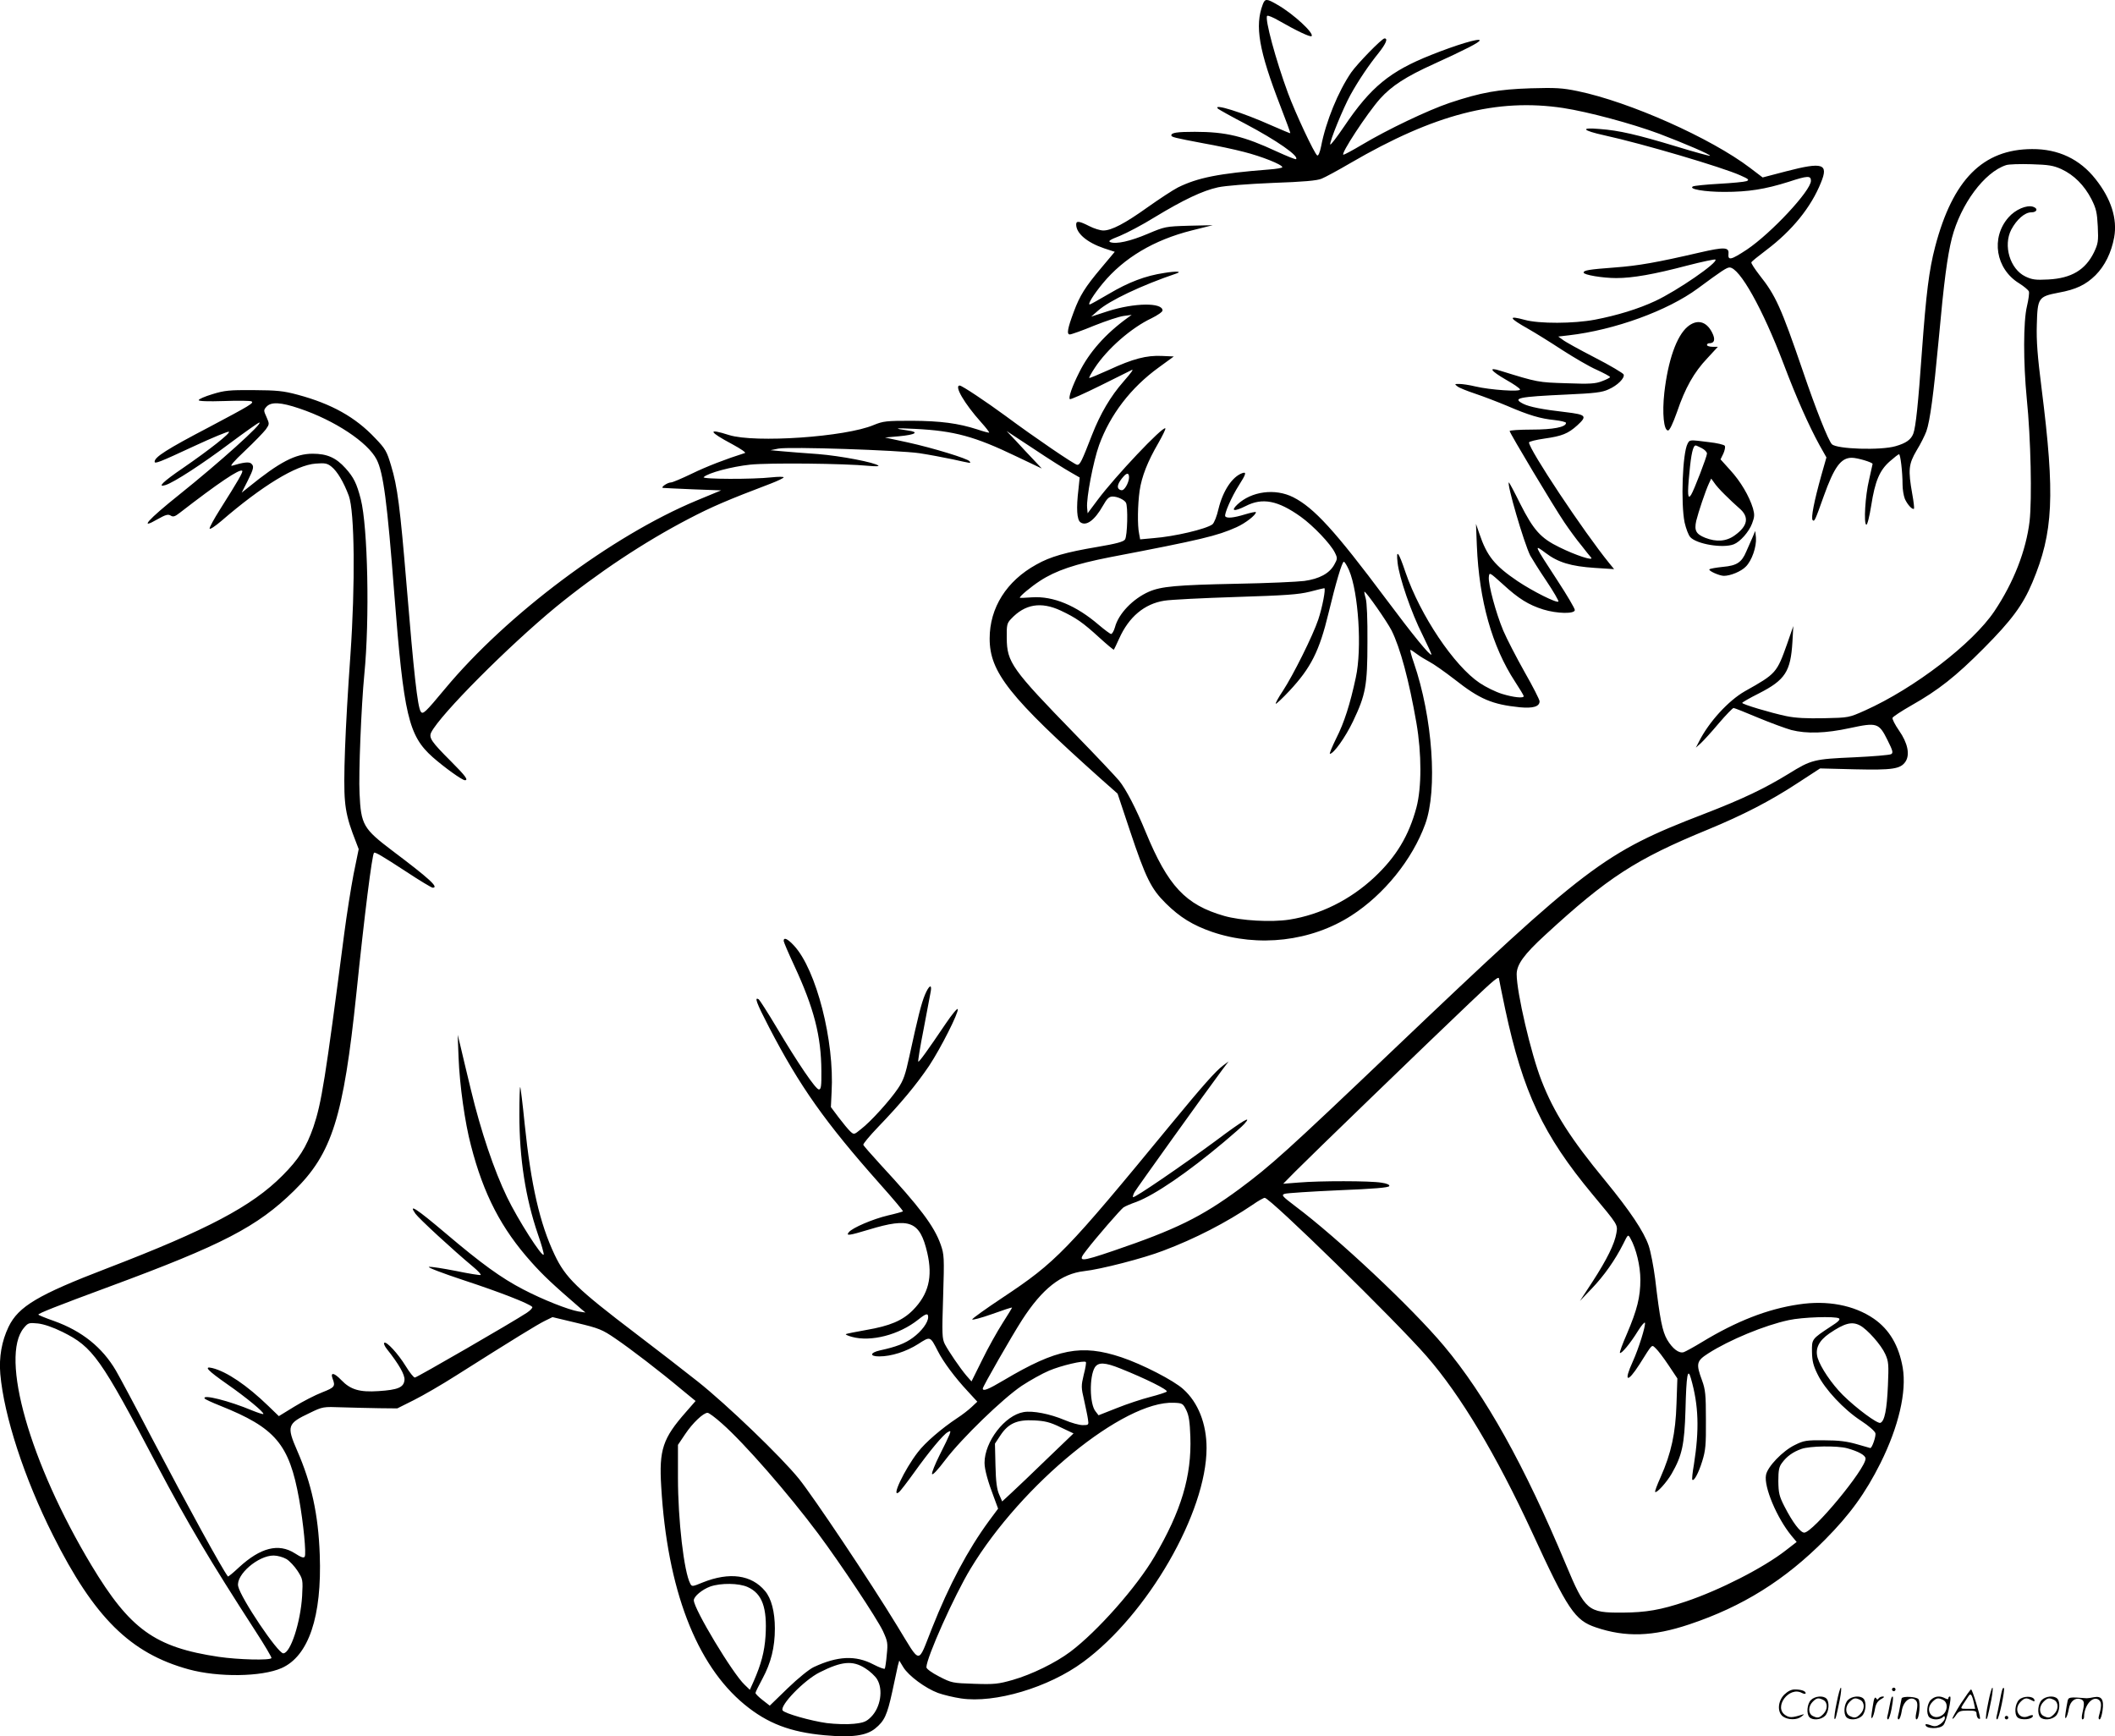 <svg version="1.0" xmlns="http://www.w3.org/2000/svg"
  viewBox="0 0 1200.334 985.405"
 preserveAspectRatio="xMidYMid meet">
<g transform="translate(-0.235,985.811) scale(0.1,-0.1)"
fill="#000000" stroke="none">
<path d="M7169 9833 c-46 -122 -23 -259 100 -577 32 -83 58 -152 56 -154 -1
-1 -49 19 -106 44 -165 74 -338 128 -304 95 6 -5 75 -44 154 -85 180 -95 307
-184 289 -201 -3 -3 -52 17 -109 43 -187 87 -288 112 -466 112 -100 0 -133 -5
-133 -20 0 -10 18 -14 181 -45 74 -13 178 -35 231 -49 99 -25 218 -72 218 -87
0 -4 -35 -10 -77 -13 -282 -22 -403 -46 -516 -102 -29 -15 -105 -65 -170 -111
-130 -93 -206 -133 -253 -133 -17 0 -53 11 -80 25 -57 29 -74 31 -74 9 0 -50
61 -102 158 -135 l61 -20 -78 -93 c-90 -107 -120 -155 -154 -246 -36 -96 -42
-130 -23 -130 8 0 71 22 138 50 68 27 143 52 168 55 l45 6 -25 -18 c-124 -90
-217 -195 -273 -309 -40 -79 -62 -143 -53 -151 3 -4 81 31 174 77 92 46 170
85 175 87 16 9 4 -9 -44 -64 -74 -84 -132 -183 -179 -303 -59 -152 -68 -170
-84 -170 -14 0 -243 156 -406 277 -109 80 -248 173 -261 173 -33 0 26 -102
122 -209 27 -30 47 -56 45 -58 -1 -2 -32 6 -67 18 -109 35 -207 48 -372 49
-145 0 -162 -2 -216 -24 -160 -68 -674 -103 -821 -57 -125 40 -117 20 20 -53
48 -26 78 -47 70 -49 -105 -33 -217 -76 -301 -117 -56 -27 -110 -50 -119 -50
-19 0 -60 -28 -45 -31 6 -1 82 -4 170 -8 l160 -6 -140 -58 c-480 -200 -1075
-645 -1427 -1068 -113 -136 -126 -148 -138 -129 -18 28 -39 218 -80 715 -37
446 -52 562 -88 680 -24 81 -32 96 -91 157 -111 118 -246 194 -440 246 -82 22
-118 25 -251 26 -137 1 -164 -2 -232 -23 -43 -13 -78 -28 -78 -34 0 -6 52 -8
144 -5 80 3 150 2 156 -2 15 -9 -9 -23 -239 -145 -243 -127 -311 -171 -311
-197 0 -14 26 -4 226 89 101 47 189 83 195 81 14 -5 -109 -102 -260 -206 -113
-77 -149 -112 -100 -97 47 14 213 122 367 238 86 64 161 117 166 117 26 0
-229 -229 -454 -409 -180 -144 -231 -202 -124 -140 46 26 60 30 75 21 14 -9
24 -6 52 16 217 168 341 252 354 238 6 -6 -23 -56 -126 -219 -34 -54 -61 -103
-59 -109 2 -6 32 14 66 43 233 201 425 318 536 326 52 4 65 2 89 -17 33 -26
70 -88 99 -166 33 -90 37 -501 9 -904 -30 -422 -41 -720 -31 -825 5 -63 19
-119 43 -184 l35 -92 -29 -142 c-15 -78 -39 -230 -53 -337 -108 -832 -129
-962 -175 -1098 -40 -115 -83 -183 -176 -276 -173 -174 -425 -307 -995 -526
-391 -150 -503 -216 -559 -332 -39 -81 -55 -172 -47 -268 21 -238 136 -591
299 -915 234 -467 439 -670 770 -761 168 -46 413 -43 527 7 154 68 230 293
217 644 -8 228 -47 405 -128 590 -61 140 -56 154 71 214 74 36 76 36 185 32
61 -2 155 -4 211 -5 l101 -1 94 47 c52 26 159 88 239 139 330 209 464 291 505
311 l43 21 138 -33 c126 -30 145 -38 218 -88 87 -59 254 -187 378 -291 l78
-64 -55 -63 c-131 -149 -153 -213 -140 -423 34 -581 198 -1010 472 -1236 131
-108 260 -157 455 -175 155 -14 236 -3 287 38 53 43 68 76 97 208 14 65 28
132 32 149 l8 29 23 -38 c30 -49 125 -119 197 -146 31 -11 89 -25 130 -31 192
-29 498 62 694 207 366 269 700 849 700 1214 0 138 -48 259 -132 334 -53 49
-234 142 -351 181 -227 76 -366 49 -666 -129 -91 -54 -121 -66 -121 -48 0 11
165 299 223 389 115 178 222 262 352 277 93 10 338 73 449 116 181 68 357 159
508 261 31 22 62 39 68 39 31 0 742 -696 919 -899 193 -221 395 -560 597 -996
204 -444 244 -503 364 -543 168 -57 323 -52 529 17 303 101 544 252 771 481
141 142 230 265 315 435 103 207 149 405 126 541 -22 126 -76 217 -164 278
-112 77 -264 106 -427 81 -177 -26 -353 -95 -549 -214 -46 -28 -92 -53 -103
-57 -27 -8 -63 19 -94 71 -27 47 -41 114 -68 345 -9 69 -25 154 -37 189 -27
79 -105 196 -246 368 -198 240 -292 388 -362 568 -60 153 -141 501 -141 604 0
55 42 113 161 222 355 327 515 431 924 599 201 83 354 162 508 263 l129 84
197 -5 c216 -5 260 2 288 44 26 40 12 106 -37 176 -23 33 -39 65 -37 72 3 7
50 38 106 70 154 87 253 165 412 325 157 158 222 245 276 374 119 284 129 491
52 1101 -23 182 -30 269 -27 362 4 152 9 159 123 181 100 18 155 45 210 99 53
53 90 128 106 215 19 105 -17 219 -106 331 -89 113 -211 171 -360 170 -279 -1
-450 -173 -550 -554 -35 -134 -51 -265 -75 -593 -21 -298 -35 -431 -49 -468
-13 -34 -41 -54 -100 -71 -84 -25 -334 -17 -362 11 -20 20 -91 198 -165 416
-124 362 -154 428 -246 544 -27 35 -48 67 -46 72 1 5 40 36 85 70 146 110 254
243 310 383 44 107 11 118 -197 64 l-134 -35 -71 54 c-222 169 -684 375 -979
436 -87 18 -124 20 -266 16 -184 -6 -281 -23 -461 -83 -121 -41 -351 -150
-498 -238 -52 -31 -99 -56 -104 -56 -20 0 135 236 208 318 66 73 146 125 305
197 182 83 260 123 260 134 0 14 -131 -25 -276 -83 -234 -93 -342 -182 -492
-404 -42 -62 -78 -109 -80 -104 -5 15 74 208 115 282 46 83 105 170 160 238
41 52 54 82 33 82 -15 0 -153 -142 -189 -193 -74 -108 -144 -279 -171 -420 -7
-35 -16 -55 -22 -51 -16 10 -123 238 -166 354 -69 187 -133 423 -118 438 4 4
33 -8 64 -26 101 -58 181 -96 188 -89 16 16 -103 126 -192 177 -63 37 -72 37
-85 3z m1706 -588 c142 -22 385 -87 544 -146 142 -54 294 -119 288 -125 -2 -2
-87 21 -188 52 -225 68 -328 92 -438 100 -113 10 -100 -8 27 -36 219 -48 669
-181 771 -227 48 -21 53 -26 35 -33 -11 -4 -81 -11 -155 -15 -74 -4 -141 -11
-149 -15 -27 -15 68 -31 178 -31 138 0 231 15 365 57 109 36 127 36 127 6 0
-56 -225 -297 -363 -390 -91 -60 -109 -64 -105 -24 4 38 -24 39 -163 7 -242
-56 -347 -75 -483 -85 -147 -11 -176 -16 -176 -29 0 -13 108 -31 185 -31 94 0
213 21 403 71 85 22 157 37 160 34 17 -16 -217 -177 -341 -235 -96 -45 -217
-82 -342 -106 -120 -23 -319 -24 -400 -1 -96 26 -90 11 20 -51 39 -22 126 -76
193 -120 67 -43 155 -95 197 -113 41 -19 75 -37 75 -41 0 -3 -20 -14 -45 -23
-38 -15 -69 -17 -202 -12 -162 5 -163 5 -376 71 -71 23 -56 0 34 -52 41 -23
76 -47 78 -54 5 -15 -170 -3 -254 17 -33 8 -73 14 -90 14 -28 0 -29 0 -11 -14
10 -8 55 -26 100 -41 45 -15 126 -46 181 -69 125 -54 190 -73 271 -81 35 -4
64 -11 64 -16 0 -24 -73 -38 -195 -38 -69 0 -125 -4 -125 -8 0 -11 250 -429
311 -519 27 -40 70 -99 96 -130 25 -32 50 -64 56 -70 15 -20 -87 13 -180 59
-107 52 -147 97 -223 247 -33 67 -62 121 -64 121 -15 0 85 -343 121 -415 9
-16 49 -81 91 -143 41 -61 72 -115 69 -118 -10 -10 -147 59 -232 116 -130 88
-174 142 -217 270 l-19 55 5 -125 c13 -310 86 -571 217 -771 27 -41 49 -78 49
-82 0 -13 -58 -7 -123 13 -36 11 -93 39 -127 62 -145 97 -337 383 -421 628
-40 119 -54 135 -45 55 9 -84 78 -285 142 -411 29 -59 52 -109 50 -111 -8 -8
-105 111 -258 316 -289 387 -408 517 -526 577 -103 52 -237 34 -317 -41 -40
-38 -19 -42 47 -9 95 49 183 32 313 -61 71 -51 169 -154 193 -203 16 -32 15
-36 -4 -70 -28 -49 -84 -79 -169 -91 -39 -5 -212 -13 -385 -16 -340 -7 -428
-15 -497 -45 -91 -40 -173 -125 -193 -202 -6 -21 -16 -38 -22 -38 -5 0 -36 23
-68 50 -130 112 -260 166 -381 158 -38 -3 -69 -4 -69 -2 0 9 62 61 114 95 90
59 200 96 399 135 518 99 608 121 717 170 51 23 110 69 110 85 0 4 -27 -2 -61
-12 -65 -20 -105 -24 -113 -11 -7 12 36 111 77 175 41 64 45 79 20 70 -57 -20
-110 -100 -135 -202 -10 -44 -25 -81 -35 -89 -37 -27 -216 -69 -334 -78 l-76
-7 -6 33 c-10 47 -8 164 3 243 12 81 45 165 106 270 25 44 43 81 40 84 -14 14
-286 -274 -385 -407 l-56 -75 -3 32 c-5 54 35 263 68 355 63 173 180 326 339
441 l85 62 -68 3 c-87 4 -164 -16 -300 -79 -60 -27 -110 -48 -112 -46 -2 2 12
28 32 58 71 108 207 227 322 281 34 17 62 36 62 44 0 46 -159 44 -310 -4 l-95
-31 39 34 c64 57 247 144 445 211 35 12 -3 14 -69 3 -107 -16 -202 -52 -315
-119 -56 -33 -105 -60 -108 -60 -14 0 23 58 74 120 120 145 290 246 504 300
l120 30 -135 -3 c-133 -4 -137 -5 -234 -46 -99 -42 -179 -60 -213 -47 -13 6 0
14 54 35 39 16 129 63 198 106 165 100 273 151 360 170 42 9 167 19 311 25
174 6 252 13 277 24 20 8 94 48 164 89 476 277 831 369 1208 312z m2827 -347
c71 -33 129 -91 170 -170 27 -54 32 -76 36 -155 4 -85 2 -97 -22 -148 -49 -99
-128 -146 -258 -153 -74 -4 -93 -1 -131 17 -87 42 -127 175 -80 266 31 58 77
98 113 98 34 0 41 22 10 32 -36 11 -100 -16 -139 -61 -101 -115 -73 -292 61
-374 27 -17 51 -37 55 -46 3 -9 -2 -46 -11 -84 -21 -87 -21 -318 -1 -525 23
-224 30 -569 16 -695 -20 -166 -90 -347 -200 -511 -122 -182 -453 -437 -734
-563 -92 -41 -92 -41 -232 -44 -99 -2 -162 1 -215 12 -90 19 -250 67 -250 75
0 3 43 28 95 54 149 76 180 124 190 292 l5 90 -34 -98 c-60 -169 -63 -172
-241 -272 -93 -53 -204 -174 -260 -285 l-18 -35 28 25 c15 14 61 64 102 113
41 48 79 87 84 87 5 0 68 -25 139 -55 72 -30 157 -61 189 -70 87 -22 194 -19
332 11 154 33 165 30 214 -69 30 -60 33 -72 20 -79 -8 -5 -104 -13 -212 -18
-225 -10 -240 -13 -369 -93 -137 -84 -260 -143 -480 -228 -569 -219 -666 -293
-1759 -1334 -614 -585 -700 -662 -879 -795 -216 -159 -361 -230 -713 -350
-194 -66 -208 -65 -155 2 54 71 195 233 211 244 9 6 41 20 73 31 105 40 290
166 498 341 52 44 104 89 114 101 47 52 -4 23 -160 -94 -191 -141 -464 -328
-471 -321 -3 2 1 15 8 28 11 20 406 571 497 693 l37 49 -31 -23 c-41 -30 -117
-116 -294 -331 -598 -727 -653 -784 -957 -986 -95 -63 -173 -119 -173 -124 0
-5 50 8 112 30 61 22 112 39 114 37 1 -1 -23 -40 -53 -87 -30 -47 -83 -141
-116 -209 l-61 -123 -29 33 c-37 44 -99 135 -122 178 -16 32 -17 56 -10 270 7
224 6 239 -14 296 -37 105 -119 213 -341 453 -52 57 -97 108 -98 113 -2 5 36
51 85 102 128 133 216 239 289 347 66 100 168 302 162 321 -2 7 -33 -30 -68
-82 -106 -157 -152 -220 -156 -216 -3 2 11 87 31 188 19 101 37 196 40 212 7
43 -11 32 -33 -20 -21 -50 -41 -131 -88 -347 -23 -107 -34 -139 -65 -185 -45
-67 -154 -188 -210 -231 -39 -32 -40 -32 -60 -14 -12 11 -41 46 -66 79 l-45
60 4 85 c17 290 -87 695 -213 831 -36 39 -59 50 -59 27 0 -6 27 -69 60 -140
112 -241 153 -400 154 -598 1 -86 -2 -105 -14 -105 -18 0 -118 147 -240 352
-50 84 -96 155 -101 159 -27 17 -15 -17 58 -158 175 -337 320 -541 628 -888
75 -84 134 -154 132 -157 -3 -2 -41 -13 -85 -23 -85 -20 -202 -70 -222 -95
-18 -22 -1 -20 115 15 231 70 288 48 330 -132 32 -138 7 -236 -82 -326 -59
-59 -130 -89 -264 -112 -61 -11 -114 -21 -116 -24 -3 -2 12 -9 34 -15 108 -30
268 11 377 98 44 35 56 38 56 14 0 -31 -38 -81 -87 -117 -45 -33 -95 -52 -187
-72 -57 -13 -59 -34 -4 -34 69 0 153 27 221 70 70 45 68 46 112 -40 30 -60 98
-151 168 -226 l56 -61 -32 -30 c-18 -17 -54 -45 -82 -63 -89 -59 -182 -139
-223 -193 -77 -99 -156 -267 -107 -227 8 7 46 56 84 109 85 119 167 218 192
231 17 10 18 8 10 -14 -5 -13 -30 -65 -56 -116 -25 -50 -45 -99 -43 -107 2
-10 32 22 75 79 95 125 327 349 434 421 47 31 117 70 155 86 68 29 199 60 209
49 3 -2 -2 -35 -12 -72 -15 -63 -15 -72 2 -144 9 -42 20 -92 22 -109 5 -32 4
-33 -30 -33 -19 0 -66 13 -103 29 -83 35 -180 54 -232 45 -107 -18 -222 -168
-222 -288 0 -38 20 -109 53 -195 l24 -65 -52 -70 c-120 -164 -226 -363 -323
-608 -84 -210 -60 -212 -198 13 -154 253 -475 732 -557 834 -101 125 -408 420
-574 552 -83 66 -240 187 -349 270 -338 257 -402 319 -464 450 -84 177 -134
395 -170 743 -11 112 -23 206 -25 209 -3 2 -5 -68 -5 -157 0 -249 35 -473 105
-678 20 -57 35 -110 33 -116 -7 -20 -147 199 -208 326 -73 151 -148 372 -205
609 -24 100 -51 211 -59 247 l-16 65 5 -130 c6 -155 36 -369 70 -497 72 -280
173 -473 343 -663 69 -77 120 -125 282 -265 l25 -21 -40 6 c-57 10 -200 66
-313 125 -125 65 -237 146 -442 320 -163 138 -213 171 -170 110 20 -28 213
-206 327 -301 29 -24 48 -45 43 -47 -5 -2 -68 8 -140 23 -72 14 -140 25 -153
23 -12 -2 77 -36 198 -76 204 -67 368 -131 388 -151 4 -4 -9 -19 -30 -33 -80
-53 -625 -368 -636 -368 -7 0 -30 29 -52 65 -43 70 -110 143 -122 132 -4 -4 3
-20 15 -35 69 -87 103 -147 100 -176 -4 -42 -37 -56 -148 -63 -106 -7 -158 8
-210 62 -41 43 -64 47 -50 9 17 -44 12 -50 -59 -78 -39 -15 -109 -51 -158 -81
l-88 -54 -60 58 c-121 117 -236 195 -318 215 -51 12 -26 -14 84 -91 108 -75
213 -162 206 -170 -3 -2 -31 7 -63 20 -131 55 -286 94 -270 68 3 -5 43 -23 88
-41 313 -125 392 -217 448 -530 25 -140 41 -309 32 -326 -5 -10 -20 -5 -57 19
-92 58 -194 32 -316 -80 -33 -31 -61 -54 -63 -52 -32 41 -222 387 -436 794
-89 171 -179 339 -200 375 -77 131 -192 224 -351 281 -49 17 -89 34 -89 36 0
7 97 46 403 159 641 237 839 339 1048 544 216 211 281 418 354 1120 46 447 89
787 100 798 6 6 45 -17 186 -109 74 -49 141 -89 147 -89 38 0 -19 52 -229 210
-165 125 -178 147 -186 325 -6 111 10 500 27 675 31 313 20 837 -20 995 -23
89 -40 124 -87 176 -54 60 -105 82 -186 82 -98 0 -188 -47 -364 -190 l-39 -31
33 65 c36 72 39 86 20 101 -12 10 -45 6 -107 -13 -16 -5 8 24 72 84 54 51 107
106 119 122 21 30 21 31 4 70 -17 37 -17 40 0 59 26 28 80 26 186 -10 200 -67
389 -192 439 -290 38 -74 60 -240 100 -760 54 -693 81 -807 218 -929 66 -58
167 -131 183 -131 21 0 4 24 -79 107 -112 112 -127 134 -112 165 53 103 437
488 706 710 237 194 504 371 756 502 128 67 221 107 466 200 39 15 72 31 72
35 0 4 -30 4 -68 0 -107 -12 -398 -11 -386 1 24 24 160 60 264 71 106 11 533
7 675 -7 33 -3 57 -3 53 1 -18 18 -216 56 -343 66 -77 5 -169 13 -205 16 l-65
6 45 9 c62 12 682 -9 800 -26 53 -8 138 -24 190 -35 110 -24 103 -24 95 -11
-9 15 -209 76 -350 107 l-130 28 79 7 c96 9 118 24 50 33 -87 12 -72 15 41 9
224 -11 340 -43 575 -156 l145 -69 -45 48 c-25 26 -70 74 -100 107 l-55 58
155 -102 c85 -57 179 -116 208 -132 l52 -30 -7 -67 c-13 -108 -9 -172 11 -187
33 -24 81 11 128 94 23 41 35 52 55 52 27 0 64 -17 75 -34 13 -19 9 -191 -5
-210 -9 -13 -51 -24 -157 -42 -178 -30 -267 -55 -346 -100 -169 -93 -265 -245
-265 -420 0 -191 112 -332 631 -796 l95 -84 70 -210 c90 -269 120 -330 204
-413 80 -79 153 -124 263 -162 262 -89 562 -54 790 93 185 119 346 318 419
519 71 194 42 606 -65 917 -14 39 -22 72 -19 72 3 0 20 -11 37 -24 17 -13 49
-32 71 -44 22 -11 86 -56 143 -100 142 -112 213 -142 370 -158 75 -7 112 4
112 34 0 9 -38 84 -85 166 -46 82 -101 188 -121 235 -42 100 -86 264 -82 304
3 29 3 28 80 -41 89 -82 146 -117 229 -143 78 -24 179 -26 179 -3 0 9 -44 84
-99 168 -135 207 -135 207 -67 156 71 -54 144 -76 280 -85 l109 -7 -27 33
c-145 178 -456 646 -456 686 0 5 39 15 88 22 99 14 134 28 186 75 58 53 51 61
-66 75 -132 15 -206 30 -240 47 -65 33 -32 40 248 53 156 7 199 12 235 29 51
22 94 65 86 85 -3 7 -76 51 -164 96 -87 45 -169 90 -182 101 l-25 18 60 7
c259 30 560 139 732 266 134 99 164 119 180 119 57 0 188 -234 308 -550 73
-193 142 -347 202 -457 l40 -71 -29 -102 c-41 -147 -60 -243 -49 -254 10 -10
14 -1 62 134 60 168 98 220 160 220 32 0 118 -26 118 -35 0 -2 -9 -42 -20 -90
-22 -91 -31 -247 -16 -255 6 -3 18 46 28 108 22 141 48 201 106 252 25 22 48
40 52 40 8 0 20 -101 20 -172 0 -27 6 -63 13 -81 14 -32 43 -64 52 -56 2 3 -2
41 -10 84 -24 136 -21 169 25 247 23 37 47 86 55 108 21 59 41 210 70 520 30
331 49 473 75 577 50 192 184 374 308 414 15 5 79 7 143 5 98 -3 124 -7 171
-28z m-5292 -1749 c0 -23 -18 -61 -34 -71 -6 -4 -16 -2 -23 4 -14 11 -5 37 25
71 20 23 32 22 32 -4z m1249 -528 c53 -125 74 -444 38 -608 -32 -150 -66 -257
-111 -345 -24 -49 -40 -88 -36 -88 21 0 88 94 131 184 72 151 82 203 82 451 1
127 -3 225 -10 248 -6 20 -9 37 -7 37 10 0 128 -169 154 -220 49 -98 99 -283
141 -525 30 -175 30 -366 0 -480 -43 -160 -115 -280 -239 -396 -137 -128 -306
-212 -482 -240 -103 -16 -276 -6 -370 21 -220 63 -319 170 -445 475 -54 132
-112 244 -151 292 -19 23 -130 141 -247 261 -363 373 -390 411 -391 549 -1 73
1 84 24 108 79 85 170 100 282 48 87 -41 125 -67 220 -154 43 -39 80 -70 82
-68 2 2 15 31 30 63 55 123 143 197 256 215 36 6 219 15 406 21 284 9 355 14
420 30 42 11 79 20 82 20 10 0 -11 -109 -34 -178 -30 -90 -142 -315 -201 -405
-25 -37 -43 -70 -40 -73 2 -2 38 31 78 74 121 130 169 224 221 440 42 174 77
292 87 292 5 0 18 -22 30 -49z m851 -2319 c0 -4 16 -81 35 -172 101 -471 215
-713 495 -1050 146 -175 144 -172 136 -220 -10 -61 -54 -150 -135 -275 l-72
-110 67 70 c70 73 132 161 179 254 27 55 27 55 41 30 32 -57 56 -155 56 -234
0 -97 -18 -170 -76 -306 -25 -57 -43 -106 -40 -109 8 -7 59 54 102 124 20 32
38 53 40 47 5 -16 -35 -145 -69 -220 -53 -116 -32 -125 38 -16 77 122 68 113
93 90 12 -11 44 -53 72 -95 l50 -75 -5 -145 c-5 -165 -30 -280 -90 -415 -20
-44 -34 -82 -31 -84 8 -9 66 55 94 104 59 103 72 164 78 360 5 202 13 244 31
180 44 -153 48 -290 17 -488 -8 -45 -12 -84 -9 -87 9 -10 35 37 56 105 19 61
22 92 21 235 0 144 -3 172 -22 224 -35 95 -32 110 35 153 120 77 321 160 457
189 77 17 263 23 285 10 9 -6 -3 -19 -46 -46 -109 -72 -108 -71 -107 -144 1
-52 7 -78 33 -130 41 -83 147 -197 245 -261 43 -28 79 -59 82 -71 4 -17 -19
-84 -29 -84 -1 0 -36 10 -77 22 -56 16 -102 22 -185 22 -101 1 -115 -1 -167
-27 -68 -33 -155 -123 -163 -170 -13 -67 62 -244 144 -344 l30 -36 -62 -48
c-127 -99 -374 -225 -567 -290 -143 -48 -225 -62 -360 -63 -197 -1 -211 11
-321 274 -235 562 -456 959 -692 1240 -182 217 -600 610 -844 793 -75 57 -80
63 -59 70 12 4 150 13 306 20 199 8 285 15 287 24 3 7 -14 15 -44 19 -63 11
-353 11 -468 1 l-90 -7 70 71 c79 80 747 726 985 952 144 137 170 159 170 139z
m-8153 -2003 c173 -86 215 -145 538 -759 173 -327 298 -538 558 -940 52 -80
92 -148 90 -152 -7 -14 -191 -9 -299 7 -363 54 -504 156 -723 520 -349 581
-521 1183 -383 1347 24 29 29 30 80 25 34 -4 84 -21 139 -48z m10201 37 c42
-22 121 -111 144 -163 19 -42 20 -60 15 -177 -6 -139 -19 -204 -43 -213 -17
-6 -135 81 -213 158 -63 63 -126 156 -143 211 -15 52 6 96 66 138 87 59 128
70 174 46z m-4196 -245 c140 -56 272 -121 262 -131 -5 -4 -47 -18 -94 -30 -47
-12 -132 -40 -189 -63 l-104 -41 -17 22 c-34 41 -36 198 -4 250 20 30 57 29
146 -7z m373 -236 c15 -31 20 -66 23 -150 8 -224 -52 -423 -203 -680 -101
-173 -325 -426 -478 -541 -84 -63 -219 -129 -327 -160 -81 -23 -104 -26 -218
-22 -124 4 -129 5 -199 41 -43 22 -73 44 -73 53 0 53 158 407 251 560 290 480
870 954 1154 941 48 -2 51 -4 70 -42z m-2635 -76 c128 -113 374 -395 546 -625
128 -172 332 -479 367 -552 27 -59 29 -69 22 -135 -3 -39 -9 -75 -11 -79 -3
-4 -32 7 -65 24 -101 53 -203 48 -338 -15 -26 -12 -90 -64 -148 -120 l-102
-99 -41 32 c-22 17 -40 35 -40 40 0 5 18 41 40 82 48 89 70 177 70 284 0 94
-20 171 -56 213 -77 92 -202 109 -354 48 -58 -24 -61 -24 -70 -7 -36 67 -70
362 -70 601 l0 187 41 61 c42 63 103 121 127 121 8 0 44 -27 82 -61z m1921
-21 l74 -35 -150 -144 c-82 -80 -174 -167 -202 -193 l-53 -49 -17 39 c-13 29
-19 73 -21 164 l-3 125 31 47 c45 68 95 90 191 85 61 -3 91 -10 150 -39z
m4464 -119 c65 -18 105 -40 105 -59 0 -59 -299 -420 -348 -420 -22 0 -66 58
-113 150 -29 57 -33 75 -34 142 0 62 4 82 21 104 27 37 62 62 110 79 47 17
203 19 259 4z m-8857 -629 c18 -11 46 -41 63 -67 30 -47 31 -50 26 -143 -9
-149 -66 -325 -107 -325 -31 0 -242 314 -256 381 -13 65 113 174 201 174 22 0
54 -9 73 -20z m2618 -159 c82 -37 111 -117 101 -278 -6 -90 -25 -160 -67 -256
l-22 -49 -30 29 c-68 64 -288 430 -288 479 0 22 47 61 93 78 60 21 163 20 213
-3z m667 -461 c26 -16 56 -44 67 -62 36 -59 20 -160 -34 -214 -27 -27 -42 -33
-98 -39 -38 -4 -103 -2 -153 4 -93 13 -240 55 -251 72 -17 28 122 172 210 216
125 63 187 69 259 23z M9580 8004 c-63 -53 -111 -192 -132 -374 -13 -118 -3
-215 21 -215 9 0 27 38 51 105 46 136 96 225 172 305 l60 65 -31 0 c-17 0 -31
5 -31 10 0 6 6 10 13 10 30 0 36 22 16 61 -33 65 -86 77 -139 33z M9580 7340
c-29 -54 -39 -338 -17 -447 8 -35 22 -72 32 -83 36 -40 185 -65 247 -41 36 14
86 70 104 118 14 37 15 50 5 86 -21 69 -70 153 -129 217 l-55 61 16 33 c8 18
12 38 8 44 -3 6 -44 16 -91 21 -110 14 -108 14 -120 -9z m80 -25 c17 -9 30
-22 30 -31 0 -17 -74 -209 -90 -234 -19 -30 -22 2 -10 122 10 110 21 158 36
158 3 0 18 -7 34 -15z m131 -264 c25 -25 62 -60 82 -77 58 -49 50 -100 -25
-154 -48 -35 -104 -39 -168 -14 -52 21 -63 41 -51 96 12 49 52 169 72 212 l13
28 16 -22 c8 -13 35 -44 61 -69z M9947 6805 c-10 -22 -25 -57 -34 -77 -26 -62
-54 -80 -132 -87 -39 -4 -73 -10 -77 -14 -8 -8 57 -37 82 -37 37 0 98 25 124
52 35 34 62 114 58 165 l-4 38 -17 -40z M10426 194 c-10 -47 -15 -88 -12 -91
5 -6 9 7 30 110 7 37 10 67 6 67 -4 0 -15 -39 -24 -86z M10740 270 c0 -5 5
-10 10 -10 6 0 10 5 10 10 0 6 -4 10 -10 10 -5 0 -10 -4 -10 -10z M11286 194
c-10 -47 -15 -88 -12 -91 5 -6 9 7 30 110 7 37 10 67 6 67 -4 0 -15 -39 -24
-86z M11366 269 c-3 -8 -10 -41 -16 -74 -6 -33 -14 -68 -16 -77 -3 -10 -1 -18
3 -18 10 0 46 171 38 178 -2 3 -7 -1 -9 -9z M10129 241 c-38 -38 -41 -101 -7
-125 29 -20 79 -20 104 0 18 14 18 15 1 10 -53 -17 -69 -17 -92 -2 -69 45 21
166 94 126 12 -6 21 -7 21 -1 0 12 -25 21 -62 21 -19 0 -39 -10 -59 -29z
M11130 189 c-28 -45 -49 -83 -47 -85 2 -3 12 7 21 21 14 21 24 25 66 25 43 0
50 -3 50 -19 0 -11 5 -23 10 -26 6 -3 10 -3 10 1 0 20 -44 164 -51 164 -4 0
-30 -37 -59 -81z m75 4 l7 -33 -42 0 c-42 0 -42 0 -28 23 8 12 21 32 29 44 15
25 22 18 34 -34z M10280 210 c-22 -22 -27 -79 -8 -98 19 -19 66 -14 88 8 22
22 27 79 8 98 -19 19 -66 14 -88 -8z m71 0 c25 -14 25 -54 -1 -80 -23 -23 -33
-24 -61 -10 -25 14 -25 54 1 80 23 23 33 24 61 10z M10490 210 c-22 -22 -27
-79 -8 -98 19 -19 66 -14 88 8 22 22 27 79 8 98 -19 19 -66 14 -88 -8z m71 0
c25 -14 25 -54 -1 -80 -23 -23 -33 -24 -61 -10 -25 14 -25 54 1 80 23 23 33
24 61 10z M10636 204 c-3 -16 -8 -47 -11 -69 -8 -51 10 -26 19 27 5 27 15 42
34 53 18 10 22 14 10 15 -9 0 -20 -5 -24 -11 -5 -8 -9 -8 -14 1 -5 8 -10 3
-14 -16z M10737 223 c-2 -4 -7 -26 -11 -48 -4 -22 -9 -48 -12 -57 -3 -10 -1
-18 4 -18 4 0 14 28 20 62 11 58 10 81 -1 61z M10795 220 c-1 -3 -5 -23 -9
-45 -4 -22 -9 -48 -12 -57 -3 -10 -1 -18 4 -18 5 0 13 20 17 45 7 53 44 87 74
68 17 -11 19 -28 8 -80 -4 -18 -3 -33 2 -33 16 0 24 99 11 115 -12 14 -87 18
-95 5z M10960 210 c-22 -22 -27 -79 -8 -98 7 -7 24 -12 38 -12 14 0 31 5 38
12 9 9 12 8 12 -5 0 -9 -12 -24 -26 -34 -21 -13 -32 -15 -55 -6 -16 6 -29 8
-29 3 0 -24 81 -27 102 -2 18 19 50 162 37 162 -5 0 -9 -5 -9 -10 0 -7 -6 -7
-19 0 -30 16 -59 12 -81 -10z m71 0 c29 -16 25 -65 -6 -86 -56 -37 -103 28
-55 76 23 23 33 24 61 10z M11461 211 c-23 -23 -28 -80 -9 -99 19 -19 88 -13
88 9 0 5 -11 4 -24 -2 -54 -25 -89 38 -46 81 23 23 33 24 62 9 16 -9 19 -8 16
3 -8 22 -64 22 -87 -1z M11590 210 c-22 -22 -27 -79 -8 -98 19 -19 66 -14 88
8 22 22 27 79 8 98 -19 19 -66 14 -88 -8z m71 0 c25 -14 25 -54 -1 -80 -23
-23 -33 -24 -61 -10 -25 14 -25 54 1 80 23 23 33 24 61 10z M11736 201 c-3
-14 -8 -44 -11 -66 -8 -51 10 -26 19 27 8 41 35 63 66 53 22 -7 24 -21 11 -77
-5 -22 -5 -38 0 -38 5 0 9 6 9 13 0 68 51 125 85 97 15 -13 15 -35 -1 -92 -3
-10 -1 -18 4 -18 6 0 13 23 17 50 9 63 -5 84 -49 76 -17 -4 -35 -6 -41 -6
-101 8 -104 7 -109 -19z M11380 110 c0 -5 5 -10 10 -10 6 0 10 5 10 10 0 6 -4
10 -10 10 -5 0 -10 -4 -10 -10z"/>
</g>
</svg>
